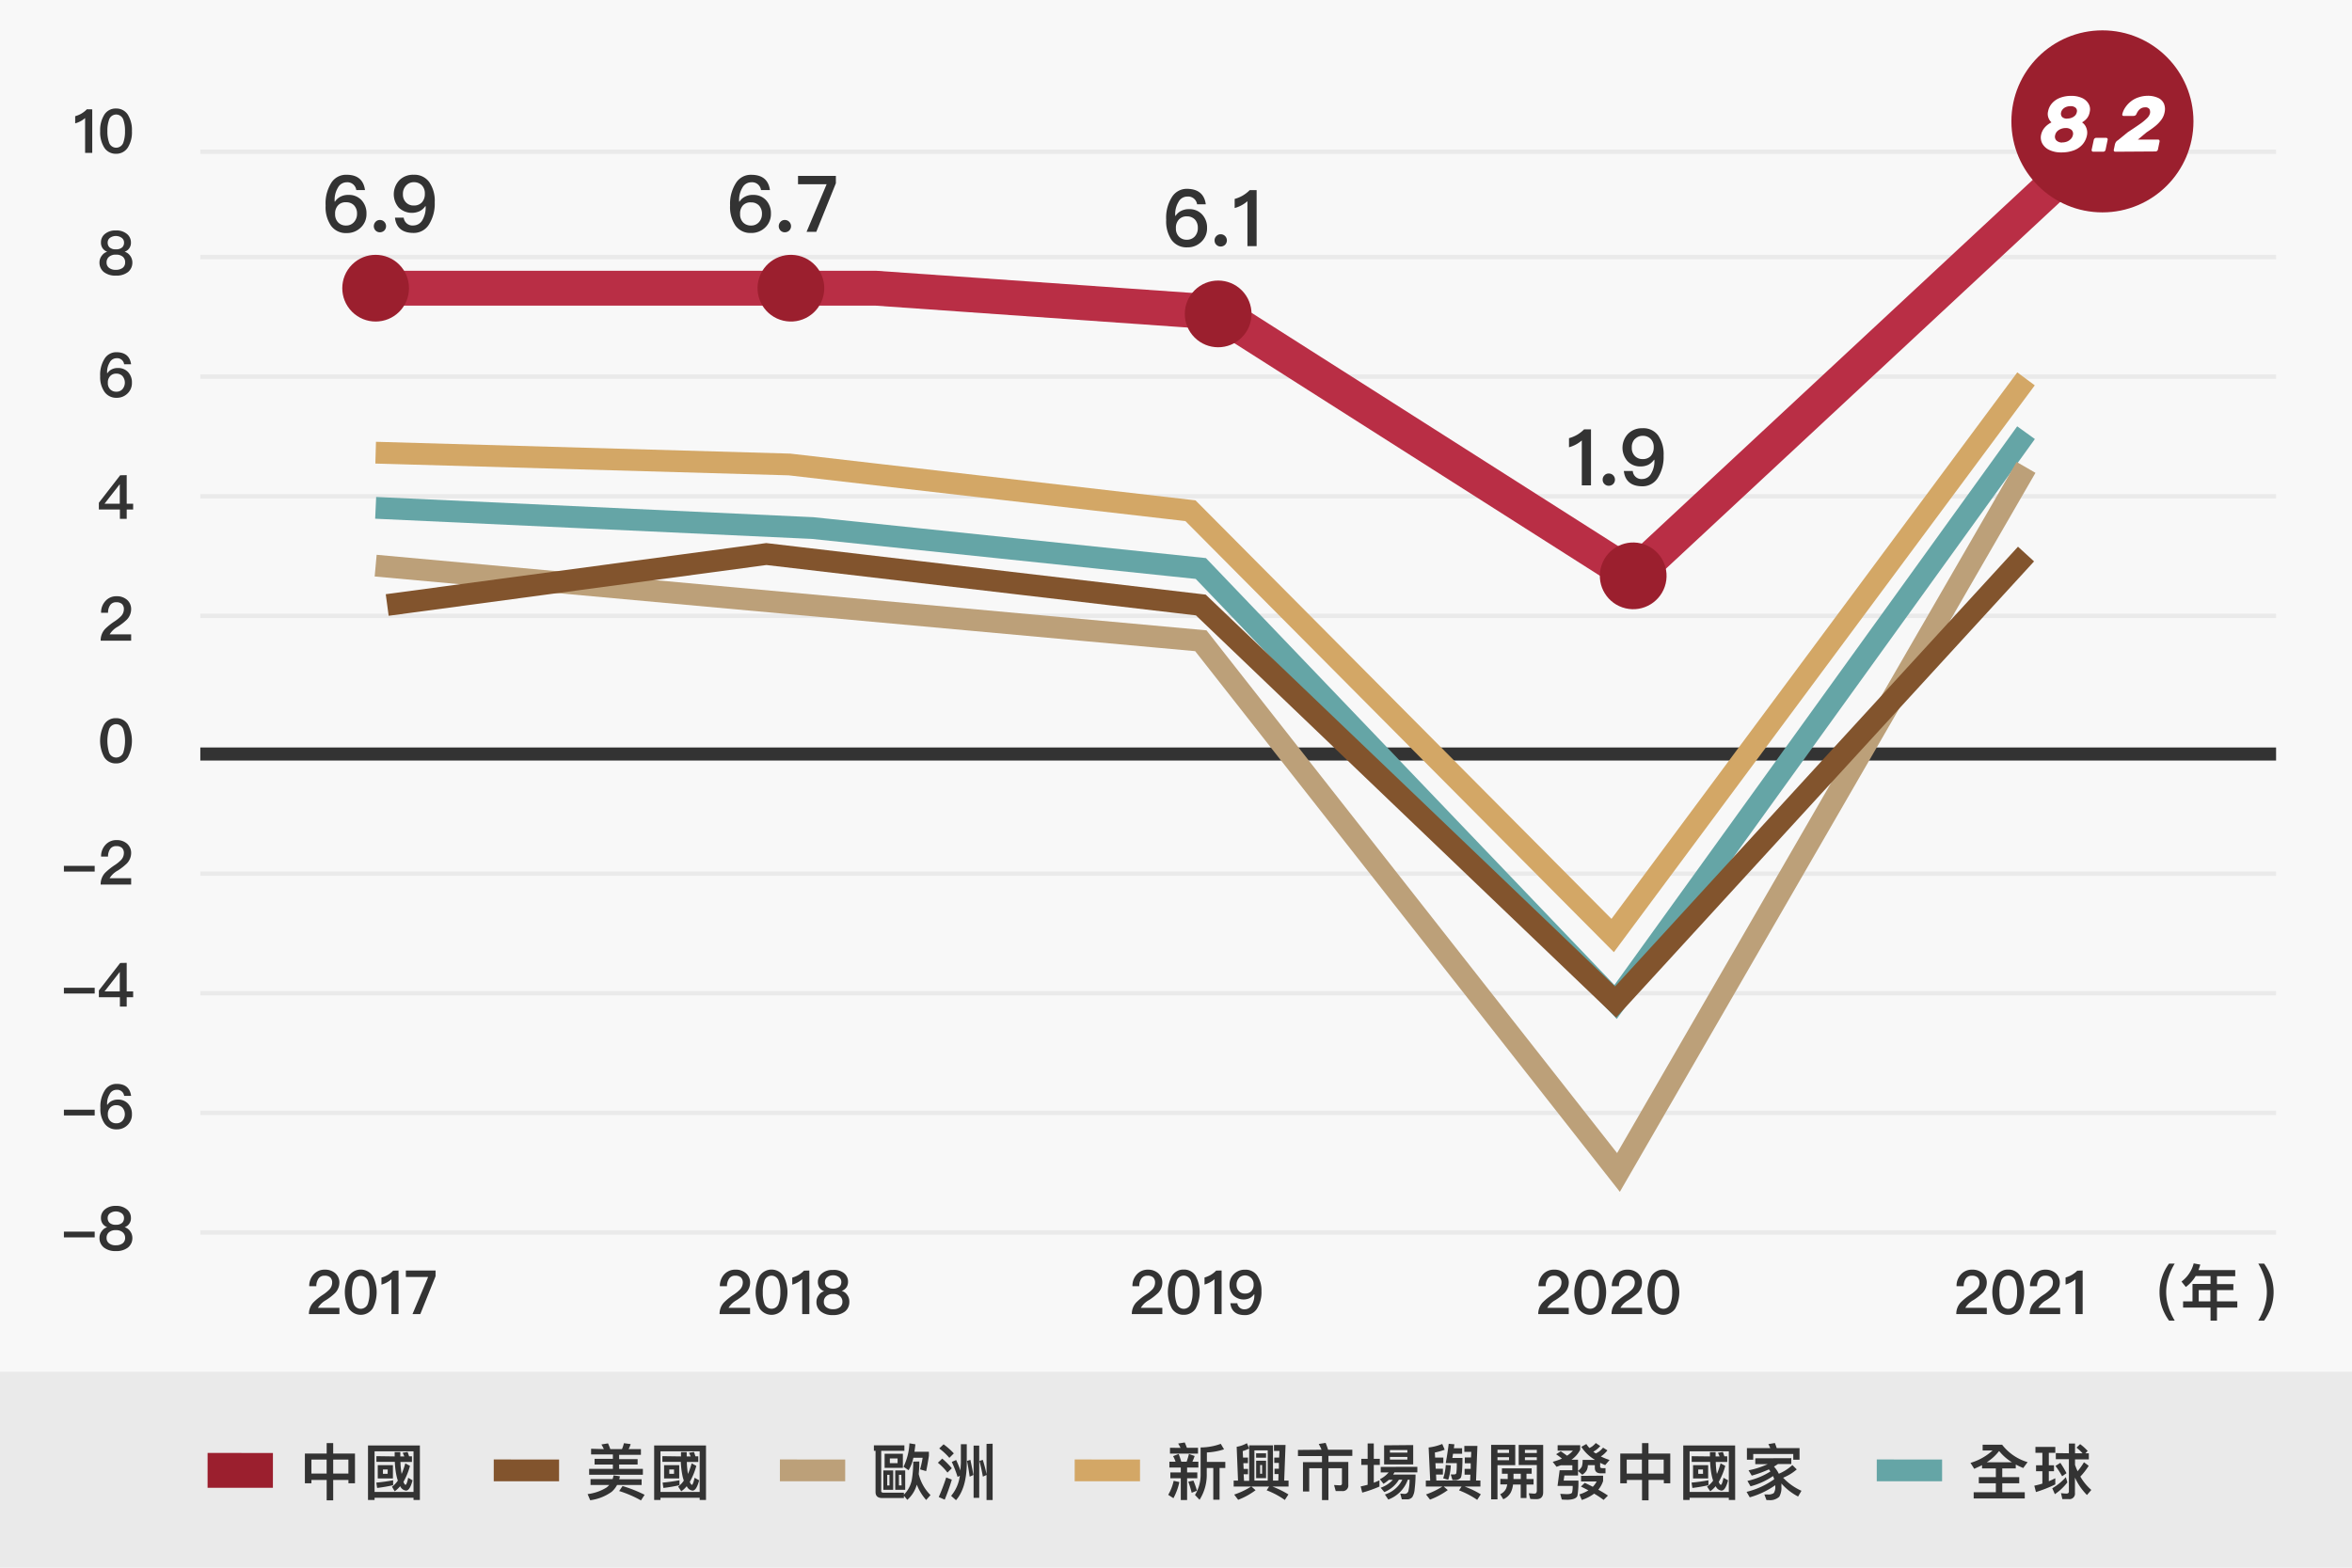 <svg xmlns="http://www.w3.org/2000/svg" viewBox="0 0 540 360"><defs><style>.cls-1{fill:#f8f8f8;}.cls-2{fill:#333;}.cls-10,.cls-11,.cls-3,.cls-4,.cls-6,.cls-7,.cls-8,.cls-9{fill:none;stroke-miterlimit:10;}.cls-3{stroke:#333;stroke-width:3px;}.cls-4{stroke:#eaeaea;}.cls-5{fill:#eaeaea;}.cls-6{stroke:#82542d;}.cls-6,.cls-7,.cls-8,.cls-9{stroke-width:5px;}.cls-7{stroke:#bca079;}.cls-8{stroke:#d3a766;}.cls-9{stroke:#65a5a6;}.cls-10{stroke:#9b1f2e;}.cls-10,.cls-11{stroke-width:8px;}.cls-11{stroke:#b92e45;}.cls-12{fill:#9b1f2e;}.cls-13{fill:#fff;}</style></defs><g id="圖層_1" data-name="圖層 1"><rect id="Rectangle_105" data-name="Rectangle 105" class="cls-1" width="540" height="360"/><rect id="Rectangle_105-2" data-name="Rectangle 105" class="cls-1" width="540" height="360"/><path class="cls-2" d="M21.18,25.11v10H19.54v-8a5.79,5.79,0,0,1-2.28,1.22V26.68a5.89,5.89,0,0,0,1.42-.59,6,6,0,0,0,1.27-1Z"/><path class="cls-2" d="M29.37,26.37a6.66,6.66,0,0,1,.92,3.74,6.62,6.62,0,0,1-.92,3.74,3.13,3.13,0,0,1-2.73,1.46,3.09,3.09,0,0,1-2.73-1.46A6.61,6.61,0,0,1,23,30.11a6.66,6.66,0,0,1,.93-3.74,3.06,3.06,0,0,1,2.73-1.45A3.1,3.1,0,0,1,29.37,26.37ZM25,27.63a7.21,7.21,0,0,0-.34,2.48A7.25,7.25,0,0,0,25,32.59a1.72,1.72,0,0,0,1.68,1.33,1.75,1.75,0,0,0,1.68-1.33,7.5,7.5,0,0,0,.34-2.48,7.46,7.46,0,0,0-.34-2.48,1.75,1.75,0,0,0-1.68-1.33A1.72,1.72,0,0,0,25,27.63Z"/><path class="cls-2" d="M29.2,53.77a2.47,2.47,0,0,1,.86,1.89,2.13,2.13,0,0,1-1.45,2.15v0a2.31,2.31,0,0,1,1.21.84,2.58,2.58,0,0,1,.57,1.64,2.75,2.75,0,0,1-1,2.18,4.25,4.25,0,0,1-2.77.82,4.23,4.23,0,0,1-2.78-.82,2.75,2.75,0,0,1-1-2.18,2.53,2.53,0,0,1,.58-1.64,2.25,2.25,0,0,1,1.2-.84v0a2.21,2.21,0,0,1-1.1-.86,2.3,2.3,0,0,1-.34-1.29,2.43,2.43,0,0,1,.85-1.89,3.71,3.71,0,0,1,2.57-.85A3.72,3.72,0,0,1,29.2,53.77ZM25,59a1.63,1.63,0,0,0-.53,1.28,1.48,1.48,0,0,0,.56,1.22,2.34,2.34,0,0,0,1.57.46,2.49,2.49,0,0,0,1.59-.47,1.5,1.5,0,0,0,.54-1.21A1.65,1.65,0,0,0,28.25,59a2.28,2.28,0,0,0-1.61-.52A2.28,2.28,0,0,0,25,59Zm.18-4.33a1.34,1.34,0,0,0-.46,1,1.52,1.52,0,0,0,.38,1.09,2,2,0,0,0,1.5.49,2,2,0,0,0,1.5-.49,1.52,1.52,0,0,0,.38-1.09,1.31,1.31,0,0,0-.47-1,2.33,2.33,0,0,0-2.83,0Z"/><path class="cls-2" d="M30.1,83.65H28.5a1.6,1.6,0,0,0-1.74-1.39,1.77,1.77,0,0,0-1.59,1,4.17,4.17,0,0,0-.58,2.31v.13h.07a2.54,2.54,0,0,1,1.05-.91,2.94,2.94,0,0,1,1.35-.28,3.06,3.06,0,0,1,2.35.94,3.4,3.4,0,0,1,.88,2.42,3.29,3.29,0,0,1-1,2.48,3.47,3.47,0,0,1-2.51,1A3.27,3.27,0,0,1,24,90,5.87,5.87,0,0,1,23,86.39a6.89,6.89,0,0,1,1-4,3.15,3.15,0,0,1,2.76-1.51Q29.72,80.92,30.1,83.65Zm-4.82,2.73a2.13,2.13,0,0,0-.52,1.53,2,2,0,0,0,.55,1.5,1.88,1.88,0,0,0,1.4.54,1.79,1.79,0,0,0,1.41-.59,2.34,2.34,0,0,0,0-3,1.88,1.88,0,0,0-1.44-.56A1.8,1.8,0,0,0,25.28,86.38Z"/><path class="cls-2" d="M29.09,109.11v6.56h1.48V117H29.09v2.15H27.53V117H22.7v-1.55l4.89-6.31ZM24,115.67h3.5v-4.48h0Z"/><path class="cls-2" d="M29.19,137.76a2.8,2.8,0,0,1,.92,2.17,3.45,3.45,0,0,1-1,2.37,12.89,12.89,0,0,1-2.07,1.61,5,5,0,0,0-1.86,1.76h4.93v1.45h-7a3.88,3.88,0,0,1,1-2.67,14.14,14.14,0,0,1,2.3-1.83,9.23,9.23,0,0,0,1.37-1.12,2.34,2.34,0,0,0,.66-1.59A1.59,1.59,0,0,0,28,138.7a1.87,1.87,0,0,0-1.3-.4,1.61,1.61,0,0,0-1.39.63,3,3,0,0,0-.5,1.78H23.21a3.81,3.81,0,0,1,1-2.7,3.32,3.32,0,0,1,2.6-1.09A3.48,3.48,0,0,1,29.19,137.76Z"/><path class="cls-2" d="M29.37,166.37a8.06,8.06,0,0,1,0,7.48,3.13,3.13,0,0,1-2.73,1.46,3.09,3.09,0,0,1-2.73-1.46,8,8,0,0,1,0-7.48,3.06,3.06,0,0,1,2.73-1.45A3.1,3.1,0,0,1,29.37,166.37ZM25,167.63a9.21,9.21,0,0,0,0,5,1.72,1.72,0,0,0,1.68,1.33,1.75,1.75,0,0,0,1.68-1.33,9.21,9.21,0,0,0,0-5,1.75,1.75,0,0,0-1.68-1.33A1.72,1.72,0,0,0,25,167.63Z"/><path class="cls-2" d="M21.74,198.83v1.32H14.67v-1.32Z"/><path class="cls-2" d="M29.19,193.76a2.8,2.8,0,0,1,.92,2.17,3.5,3.5,0,0,1-1,2.37,12.89,12.89,0,0,1-2.07,1.61,5,5,0,0,0-1.87,1.76h4.94v1.45h-7a3.88,3.88,0,0,1,1-2.67,14.14,14.14,0,0,1,2.3-1.83,9.23,9.23,0,0,0,1.37-1.12,2.34,2.34,0,0,0,.66-1.59A1.59,1.59,0,0,0,28,194.7a1.87,1.87,0,0,0-1.3-.4,1.61,1.61,0,0,0-1.39.63,3.09,3.09,0,0,0-.51,1.78H23.21a3.81,3.81,0,0,1,1-2.7,3.31,3.31,0,0,1,2.6-1.09A3.48,3.48,0,0,1,29.19,193.76Z"/><path class="cls-2" d="M21.74,226.83v1.32H14.67v-1.32Z"/><path class="cls-2" d="M29.09,221.11v6.56h1.48V229H29.09v2.15H27.53V229H22.7v-1.55l4.89-6.31ZM24,227.67h3.5v-4.48h0Z"/><path class="cls-2" d="M21.74,254.83v1.32H14.67v-1.32Z"/><path class="cls-2" d="M30.1,251.65H28.5a1.6,1.6,0,0,0-1.74-1.39,1.77,1.77,0,0,0-1.59,1,4.17,4.17,0,0,0-.58,2.31v.13h.07a2.54,2.54,0,0,1,1.05-.91,2.91,2.91,0,0,1,1.35-.28,3.06,3.06,0,0,1,2.35.94,3.4,3.4,0,0,1,.88,2.42,3.29,3.29,0,0,1-1,2.48,3.47,3.47,0,0,1-2.51,1A3.27,3.27,0,0,1,24,258a5.87,5.87,0,0,1-.95-3.59,6.89,6.89,0,0,1,1-4,3.14,3.14,0,0,1,2.76-1.51Q29.72,248.92,30.1,251.65Zm-4.82,2.73a2.13,2.13,0,0,0-.52,1.53,2,2,0,0,0,.55,1.5,1.88,1.88,0,0,0,1.4.54,1.79,1.79,0,0,0,1.41-.59,2.34,2.34,0,0,0,0-3,1.88,1.88,0,0,0-1.44-.56A1.79,1.79,0,0,0,25.28,254.38Z"/><path class="cls-2" d="M21.74,282.83v1.32H14.67v-1.32Z"/><path class="cls-2" d="M29.2,277.77a2.47,2.47,0,0,1,.86,1.89,2.13,2.13,0,0,1-1.45,2.15v0a2.35,2.35,0,0,1,1.21.84,2.64,2.64,0,0,1,.57,1.64,2.75,2.75,0,0,1-1,2.18,4.25,4.25,0,0,1-2.77.82,4.23,4.23,0,0,1-2.78-.82,2.75,2.75,0,0,1-1-2.18,2.48,2.48,0,0,1,.58-1.64,2.25,2.25,0,0,1,1.2-.84v0a2.21,2.21,0,0,1-1.1-.86,2.3,2.3,0,0,1-.34-1.29,2.43,2.43,0,0,1,.85-1.89,3.69,3.69,0,0,1,2.57-.85A3.72,3.72,0,0,1,29.2,277.77ZM25,283a1.63,1.63,0,0,0-.53,1.28,1.48,1.48,0,0,0,.56,1.22,2.34,2.34,0,0,0,1.57.46,2.49,2.49,0,0,0,1.59-.47,1.53,1.53,0,0,0,.54-1.21,1.68,1.68,0,0,0-.52-1.27,2.28,2.28,0,0,0-1.61-.52A2.26,2.26,0,0,0,25,283Zm.18-4.33a1.3,1.3,0,0,0-.46,1,1.52,1.52,0,0,0,.38,1.09,2,2,0,0,0,1.5.49,2,2,0,0,0,1.5-.49,1.52,1.52,0,0,0,.37-1.09,1.3,1.3,0,0,0-.46-1,2.33,2.33,0,0,0-2.83,0Z"/><path class="cls-2" d="M77,292.4a2.81,2.81,0,0,1,.92,2.17,3.48,3.48,0,0,1-1,2.37,12.89,12.89,0,0,1-2.07,1.61A5,5,0,0,0,73,300.32h4.93v1.44h-7a3.85,3.85,0,0,1,1-2.66,14,14,0,0,1,2.3-1.84,9.13,9.13,0,0,0,1.37-1.12,2.33,2.33,0,0,0,.66-1.58,1.61,1.61,0,0,0-.43-1.22,1.88,1.88,0,0,0-1.31-.39,1.61,1.61,0,0,0-1.38.63,3,3,0,0,0-.51,1.78H71a3.88,3.88,0,0,1,1-2.71,3.34,3.34,0,0,1,2.6-1.09A3.5,3.5,0,0,1,77,292.4Z"/><path class="cls-2" d="M85.56,293a8.06,8.06,0,0,1,0,7.48,3.3,3.3,0,0,1-5.47,0,8.06,8.06,0,0,1,0-7.48,3.29,3.29,0,0,1,5.47,0Zm-4.42,1.26a7.46,7.46,0,0,0-.33,2.48,7.62,7.62,0,0,0,.33,2.48,1.75,1.75,0,0,0,1.68,1.33,1.77,1.77,0,0,0,1.69-1.33,7.62,7.62,0,0,0,.33-2.48,7.46,7.46,0,0,0-.33-2.48A1.74,1.74,0,0,0,82.82,293,1.72,1.72,0,0,0,81.14,294.28Z"/><path class="cls-2" d="M91.5,291.76v10H89.87v-8A5.71,5.71,0,0,1,87.58,295v-1.62a6.2,6.2,0,0,0,1.43-.59,6,6,0,0,0,1.26-1Z"/><path class="cls-2" d="M100,291.76v1.31l-3.5,8.69H94.71l3.59-8.52H93.18v-1.48Z"/><path class="cls-2" d="M171.29,292.4a2.79,2.79,0,0,1,.93,2.17,3.48,3.48,0,0,1-1,2.37,13.57,13.57,0,0,1-2.08,1.61,4.93,4.93,0,0,0-1.86,1.77h4.93v1.44h-7a3.85,3.85,0,0,1,1-2.66,13.6,13.6,0,0,1,2.3-1.84,9.13,9.13,0,0,0,1.37-1.12,2.38,2.38,0,0,0,.66-1.58,1.62,1.62,0,0,0-.44-1.22,1.84,1.84,0,0,0-1.3-.39,1.59,1.59,0,0,0-1.38.63,3,3,0,0,0-.51,1.78h-1.64a3.88,3.88,0,0,1,1-2.71,3.38,3.38,0,0,1,2.61-1.09A3.47,3.47,0,0,1,171.29,292.4Z"/><path class="cls-2" d="M179.87,293a8,8,0,0,1,0,7.48,3.29,3.29,0,0,1-5.46,0,8.06,8.06,0,0,1,0-7.48,3.28,3.28,0,0,1,5.46,0Zm-4.41,1.26a7.46,7.46,0,0,0-.33,2.48,7.62,7.62,0,0,0,.33,2.48,1.73,1.73,0,0,0,3.36,0,7.33,7.33,0,0,0,.34-2.48,7.17,7.17,0,0,0-.34-2.48,1.73,1.73,0,0,0-3.36,0Z"/><path class="cls-2" d="M185.82,291.76v10h-1.64v-8A5.67,5.67,0,0,1,181.9,295v-1.62a6.38,6.38,0,0,0,1.43-.59,6.55,6.55,0,0,0,1.26-1Z"/><path class="cls-2" d="M193.85,292.42a2.43,2.43,0,0,1,.85,1.89,2.32,2.32,0,0,1-.34,1.29,2.4,2.4,0,0,1-1.1.85v0a2.18,2.18,0,0,1,1.2.84A2.55,2.55,0,0,1,195,299a2.76,2.76,0,0,1-1,2.17,4.28,4.28,0,0,1-2.78.82,4.2,4.2,0,0,1-2.77-.82,2.7,2.7,0,0,1-1-2.17,2.48,2.48,0,0,1,.57-1.64,2.17,2.17,0,0,1,1.21-.84v0a2.28,2.28,0,0,1-1.11-.85,2.41,2.41,0,0,1-.34-1.29,2.38,2.38,0,0,1,.86-1.89,3.62,3.62,0,0,1,2.56-.86A3.7,3.7,0,0,1,193.85,292.42Zm-4.16,5.25a1.61,1.61,0,0,0-.54,1.29,1.49,1.49,0,0,0,.56,1.22,2.43,2.43,0,0,0,1.57.46,2.5,2.5,0,0,0,1.6-.48,1.52,1.52,0,0,0,.53-1.2,1.66,1.66,0,0,0-.52-1.28,2.28,2.28,0,0,0-1.61-.52A2.23,2.23,0,0,0,189.69,297.67Zm.18-4.33a1.33,1.33,0,0,0-.47,1,1.5,1.5,0,0,0,.38,1.09,2.5,2.5,0,0,0,3,0,1.5,1.5,0,0,0,.38-1.09,1.35,1.35,0,0,0-.46-1,2.07,2.07,0,0,0-1.42-.48A2,2,0,0,0,189.87,293.34Z"/><path class="cls-2" d="M265.94,292.4a2.81,2.81,0,0,1,.92,2.17,3.43,3.43,0,0,1-1,2.37,12.89,12.89,0,0,1-2.07,1.61,4.93,4.93,0,0,0-1.86,1.77h4.93v1.44h-7a3.85,3.85,0,0,1,1-2.66,14,14,0,0,1,2.3-1.84,8.63,8.63,0,0,0,1.37-1.12,2.33,2.33,0,0,0,.66-1.58,1.61,1.61,0,0,0-.43-1.22,1.87,1.87,0,0,0-1.3-.39,1.61,1.61,0,0,0-1.39.63,3,3,0,0,0-.5,1.78H260a3.83,3.83,0,0,1,1-2.71,3.36,3.36,0,0,1,2.6-1.09A3.48,3.48,0,0,1,265.94,292.4Z"/><path class="cls-2" d="M274.52,293a8.06,8.06,0,0,1,0,7.48,3.15,3.15,0,0,1-2.73,1.45,3.1,3.1,0,0,1-2.73-1.45,8,8,0,0,1,0-7.48,3.07,3.07,0,0,1,2.73-1.46A3.11,3.11,0,0,1,274.52,293Zm-4.41,1.26a7.17,7.17,0,0,0-.34,2.48,7.33,7.33,0,0,0,.34,2.48,1.73,1.73,0,0,0,1.68,1.33,1.76,1.76,0,0,0,1.68-1.33,7.59,7.59,0,0,0,.34-2.48,7.42,7.42,0,0,0-.34-2.48,1.74,1.74,0,0,0-1.68-1.33A1.71,1.71,0,0,0,270.11,294.28Z"/><path class="cls-2" d="M280.47,291.76v10h-1.64v-8a5.67,5.67,0,0,1-2.28,1.22v-1.62a6.32,6.32,0,0,0,1.42-.59,6,6,0,0,0,1.26-1Z"/><path class="cls-2" d="M288.62,292.88a6,6,0,0,1,1,3.6,7.07,7.07,0,0,1-1,4A3.19,3.19,0,0,1,285.8,302q-3,0-3.32-2.73h1.6a1.59,1.59,0,0,0,1.73,1.39,1.85,1.85,0,0,0,1.6-1,4.35,4.35,0,0,0,.58-2.31v-.13h-.07a2.82,2.82,0,0,1-1.05.91,3.4,3.4,0,0,1-3.72-.68,3.37,3.37,0,0,1-.86-2.4,3.29,3.29,0,0,1,1-2.48,3.47,3.47,0,0,1,2.52-1A3.28,3.28,0,0,1,288.62,292.88Zm-4.18.63a2.14,2.14,0,0,0-.53,1.51,2,2,0,0,0,.53,1.47,1.85,1.85,0,0,0,1.43.56,1.88,1.88,0,0,0,1.43-.56,2.2,2.2,0,0,0,.52-1.53,2,2,0,0,0-.55-1.49,2,2,0,0,0-2.83,0Z"/><path class="cls-2" d="M83.8,43.65h-2a2.06,2.06,0,0,0-2.23-1.79,2.29,2.29,0,0,0-2,1.26,5.39,5.39,0,0,0-.74,3v.17h.09a3.22,3.22,0,0,1,1.35-1.17,3.7,3.7,0,0,1,1.73-.36,3.91,3.91,0,0,1,3,1.2,4.39,4.39,0,0,1,1.14,3.12,4.2,4.2,0,0,1-1.32,3.18,4.48,4.48,0,0,1-3.22,1.26,4.19,4.19,0,0,1-3.62-1.71,7.54,7.54,0,0,1-1.22-4.61A8.88,8.88,0,0,1,76,42.08a4,4,0,0,1,3.55-1.95Q83.32,40.13,83.8,43.65Zm-6.19,3.51a2.71,2.71,0,0,0-.67,2,2.62,2.62,0,0,0,.71,1.93,2.44,2.44,0,0,0,1.8.7A2.35,2.35,0,0,0,81.27,51a2.76,2.76,0,0,0,.7-1.94,2.67,2.67,0,0,0-.67-1.89,2.43,2.43,0,0,0-1.85-.72A2.3,2.3,0,0,0,77.61,47.16Z"/><path class="cls-2" d="M88.23,50.94a1.44,1.44,0,0,1,0,2,1.45,1.45,0,0,1-1,.4,1.35,1.35,0,0,1-1-.4,1.44,1.44,0,0,1,0-2,1.26,1.26,0,0,1,1-.42A1.34,1.34,0,0,1,88.23,50.94Z"/><path class="cls-2" d="M98.56,41.83a7.55,7.55,0,0,1,1.25,4.62,9,9,0,0,1-1.32,5.1,4.09,4.09,0,0,1-3.55,1.94c-2.53,0-4-1.17-4.26-3.51h2A2.05,2.05,0,0,0,95,51.77,2.4,2.4,0,0,0,97,50.51a5.7,5.7,0,0,0,.73-3v-.16h-.09a3.5,3.5,0,0,1-1.35,1.17,4.34,4.34,0,0,1-4.77-.88,4.7,4.7,0,0,1,.18-6.27A4.48,4.48,0,0,1,95,40.13,4.16,4.16,0,0,1,98.56,41.83Zm-5.36.81a2.71,2.71,0,0,0-.69,1.94,2.55,2.55,0,0,0,.69,1.89,2.36,2.36,0,0,0,1.83.72,2.43,2.43,0,0,0,1.84-.72,2.83,2.83,0,0,0,.67-2,2.62,2.62,0,0,0-.7-1.93,2.5,2.5,0,0,0-1.81-.7A2.37,2.37,0,0,0,93.2,42.64Z"/><path class="cls-2" d="M176.77,43.65h-2.05a2.06,2.06,0,0,0-2.23-1.79,2.3,2.3,0,0,0-2.05,1.26,5.41,5.41,0,0,0-.74,3v.17h.09a3.22,3.22,0,0,1,1.35-1.17,3.7,3.7,0,0,1,1.73-.36,3.91,3.91,0,0,1,3,1.2A4.39,4.39,0,0,1,177,49.05a4.24,4.24,0,0,1-1.32,3.19,4.52,4.52,0,0,1-3.22,1.26,4.23,4.23,0,0,1-3.62-1.71,7.58,7.58,0,0,1-1.22-4.61,8.91,8.91,0,0,1,1.31-5.1,4,4,0,0,1,3.55-1.94Q176.29,40.14,176.77,43.65Zm-6.19,3.51a2.72,2.72,0,0,0-.66,2,2.62,2.62,0,0,0,.7,1.93,2.46,2.46,0,0,0,1.8.7,2.35,2.35,0,0,0,1.82-.76,2.76,2.76,0,0,0,.7-1.94,2.7,2.7,0,0,0-.67-1.89,2.43,2.43,0,0,0-1.85-.72A2.32,2.32,0,0,0,170.58,47.16Z"/><path class="cls-2" d="M181.2,50.94a1.41,1.41,0,0,1,0,2,1.45,1.45,0,0,1-1,.4,1.35,1.35,0,0,1-1-.4,1.44,1.44,0,0,1,0-2,1.26,1.26,0,0,1,1-.42A1.34,1.34,0,0,1,181.2,50.94Z"/><path class="cls-2" d="M191.91,40.39v1.69l-4.5,11.16h-2.23l4.61-10.94h-6.57V40.39Z"/><path class="cls-2" d="M359.25,292.4a2.79,2.79,0,0,1,.93,2.17,3.48,3.48,0,0,1-1,2.37,12.62,12.62,0,0,1-2.08,1.61,4.93,4.93,0,0,0-1.86,1.77h4.93v1.44h-7a3.85,3.85,0,0,1,1-2.66,13.6,13.6,0,0,1,2.3-1.84,9.13,9.13,0,0,0,1.37-1.12,2.38,2.38,0,0,0,.66-1.58,1.61,1.61,0,0,0-.43-1.22,1.88,1.88,0,0,0-1.31-.39,1.59,1.59,0,0,0-1.38.63,3,3,0,0,0-.51,1.78h-1.64a3.92,3.92,0,0,1,1-2.71,3.38,3.38,0,0,1,2.61-1.09A3.47,3.47,0,0,1,359.25,292.4Z"/><path class="cls-2" d="M367.83,293a8,8,0,0,1,0,7.48,3.29,3.29,0,0,1-5.46,0,8.06,8.06,0,0,1,0-7.48,3.28,3.28,0,0,1,5.46,0Zm-4.41,1.26a7.46,7.46,0,0,0-.33,2.48,7.62,7.62,0,0,0,.33,2.48,1.73,1.73,0,0,0,3.36,0,7.33,7.33,0,0,0,.34-2.48,7.17,7.17,0,0,0-.34-2.48,1.73,1.73,0,0,0-3.36,0Z"/><path class="cls-2" d="M376.05,292.4a2.79,2.79,0,0,1,.93,2.17,3.48,3.48,0,0,1-1,2.37,13.57,13.57,0,0,1-2.08,1.61,4.93,4.93,0,0,0-1.86,1.77H377v1.44h-7a3.85,3.85,0,0,1,1-2.66,13.18,13.18,0,0,1,2.3-1.84,9.13,9.13,0,0,0,1.37-1.12,2.38,2.38,0,0,0,.66-1.58,1.62,1.62,0,0,0-.44-1.22,1.84,1.84,0,0,0-1.3-.39,1.58,1.58,0,0,0-1.38.63,3,3,0,0,0-.51,1.78h-1.64a3.88,3.88,0,0,1,1-2.71,3.38,3.38,0,0,1,2.61-1.09A3.47,3.47,0,0,1,376.05,292.4Z"/><path class="cls-2" d="M384.63,293a8,8,0,0,1,0,7.48,3.29,3.29,0,0,1-5.46,0,8.06,8.06,0,0,1,0-7.48,3.28,3.28,0,0,1,5.46,0Zm-4.41,1.26a7.46,7.46,0,0,0-.33,2.48,7.62,7.62,0,0,0,.33,2.48,1.73,1.73,0,0,0,3.36,0,7.33,7.33,0,0,0,.34-2.48,7.17,7.17,0,0,0-.34-2.48,1.73,1.73,0,0,0-3.36,0Z"/><path class="cls-2" d="M455.23,292.4a2.78,2.78,0,0,1,.92,2.17,3.43,3.43,0,0,1-1,2.37,12.89,12.89,0,0,1-2.07,1.61,4.93,4.93,0,0,0-1.86,1.77h4.93v1.44h-7a3.82,3.82,0,0,1,1-2.66,13.4,13.4,0,0,1,2.29-1.84,8.81,8.81,0,0,0,1.38-1.12,2.37,2.37,0,0,0,.65-1.58,1.61,1.61,0,0,0-.43-1.22,1.86,1.86,0,0,0-1.3-.39,1.61,1.61,0,0,0-1.39.63,3,3,0,0,0-.5,1.78h-1.64a3.83,3.83,0,0,1,1-2.71,3.36,3.36,0,0,1,2.6-1.09A3.48,3.48,0,0,1,455.23,292.4Z"/><path class="cls-2" d="M463.81,293a8.06,8.06,0,0,1,0,7.48,3.15,3.15,0,0,1-2.73,1.45,3.1,3.1,0,0,1-2.73-1.45,8,8,0,0,1,0-7.48,3.07,3.07,0,0,1,2.73-1.46A3.11,3.11,0,0,1,463.81,293Zm-4.41,1.26a7.17,7.17,0,0,0-.34,2.48,7.33,7.33,0,0,0,.34,2.48,1.73,1.73,0,0,0,1.68,1.33,1.76,1.76,0,0,0,1.68-1.33,7.59,7.59,0,0,0,.34-2.48,7.42,7.42,0,0,0-.34-2.48,1.74,1.74,0,0,0-1.68-1.33A1.71,1.71,0,0,0,459.4,294.28Z"/><path class="cls-2" d="M472,292.4a2.81,2.81,0,0,1,.92,2.17,3.43,3.43,0,0,1-1,2.37,12.89,12.89,0,0,1-2.07,1.61,4.93,4.93,0,0,0-1.86,1.77H473v1.44h-7a3.85,3.85,0,0,1,1-2.66,14,14,0,0,1,2.3-1.84,8.63,8.63,0,0,0,1.37-1.12,2.33,2.33,0,0,0,.66-1.58,1.61,1.61,0,0,0-.43-1.22,1.87,1.87,0,0,0-1.3-.39,1.61,1.61,0,0,0-1.39.63,3,3,0,0,0-.51,1.78h-1.63a3.83,3.83,0,0,1,1-2.71,3.34,3.34,0,0,1,2.6-1.09A3.48,3.48,0,0,1,472,292.4Z"/><path class="cls-2" d="M478.16,291.76v10h-1.64v-8a5.67,5.67,0,0,1-2.28,1.22v-1.62a6,6,0,0,0,2.69-1.57Z"/><path class="cls-2" d="M499.3,290.17a13.7,13.7,0,0,0-1.35,2.9,11.2,11.2,0,0,0,0,7.29,14.17,14.17,0,0,0,1.35,2.9H498a11.56,11.56,0,0,1-1.54-2.86,10.44,10.44,0,0,1-.65-3.67,10.33,10.33,0,0,1,.65-3.68,10.85,10.85,0,0,1,1.54-2.88Z"/><path class="cls-2" d="M501.85,295.54l-1-1.25a7.43,7.43,0,0,0,2.8-4.17l1.52.28q-.19.68-.42,1.26h8.44v1.41H509v1.81h3.76v1.37H509v2.59h4.67v1.43H509v3h-1.48v-3h-6.3v-1.43h2.16v-4h4.14v-1.81h-3.41A8.62,8.62,0,0,1,501.85,295.54Zm5.63,3.3v-2.59h-2.67v2.59Z"/><path class="cls-2" d="M519.82,290.17a12.14,12.14,0,0,1,1.54,2.88,10.79,10.79,0,0,1,.64,3.68,10.9,10.9,0,0,1-.64,3.67,13.06,13.06,0,0,1-1.54,2.86h-1.34a15.32,15.32,0,0,0,1.35-2.9,11,11,0,0,0,0-7.29,14.77,14.77,0,0,0-1.35-2.9Z"/><line class="cls-3" x1="522.57" y1="173.15" x2="45.99" y2="173.15"/><line class="cls-4" x1="522.57" y1="200.62" x2="45.99" y2="200.61"/><line class="cls-4" x1="522.57" y1="228.08" x2="45.99" y2="228.08"/><line class="cls-4" x1="522.57" y1="255.55" x2="45.99" y2="255.55"/><line class="cls-4" x1="522.57" y1="283.02" x2="45.99" y2="283.02"/><line class="cls-4" x1="522.57" y1="59.02" x2="45.99" y2="59.02"/><line class="cls-4" x1="522.57" y1="34.84" x2="45.99" y2="34.84"/><line class="cls-4" x1="522.57" y1="86.49" x2="45.99" y2="86.49"/><line class="cls-4" x1="522.57" y1="113.96" x2="45.99" y2="113.96"/><line class="cls-4" x1="522.57" y1="141.43" x2="45.99" y2="141.43"/><rect id="Rectangle_105-3" data-name="Rectangle 105" class="cls-5" y="315" width="540" height="45"/><path class="cls-2" d="M76.5,331.39v2.4h5v6.83H80v-.77H76.5v4.68H75v-4.68H71.5v.77H70v-6.83h5v-2.4Zm-1.51,7v-3.21H71.5v3.21Zm5,0v-3.21H76.5v3.21Z"/><path class="cls-2" d="M96.4,344.45H94.94v-.51H86v.51H84.49V331.93H96.4Zm-1.46-1.85v-9.33H86v9.33Zm-4.68-1.54a36.28,36.28,0,0,1-3.68.63l-.18-1.23a35.93,35.93,0,0,0,3.86-.54Zm.35-6.61c0-.33,0-.65,0-1h1.3c0,.33,0,.67,0,1h.92c-.13-.31-.26-.59-.38-.84l1.13-.19c.11.31.23.65.34,1h.66v1.3H91.94a19,19,0,0,0,.19,2.25l.08.51a18.7,18.7,0,0,0,.84-2.44l1.08.58a15.62,15.62,0,0,1-1.5,3.67c.17.44.34.68.49.68s.38-.54.6-1.62l1,.59c-.4,1.57-.91,2.36-1.51,2.36a1.63,1.63,0,0,1-1.26-.88.41.41,0,0,0-.09-.12,6.41,6.41,0,0,1-1.24,1.16L90,341.41A5.64,5.64,0,0,0,91.34,340a10.33,10.33,0,0,1-.35-1.31,19,19,0,0,1-.34-3H86.42v-1.3Zm-.4,2v3.06H86.73v-3.06Zm-1.19,1h-1.1v1H89Z"/><path class="cls-2" d="M142.31,339c0,.25-.09.48-.14.7h5.14V341h-5.63a5.63,5.63,0,0,1-1.25,1.58,10.89,10.89,0,0,1-4.92,1.93l-.6-1.41a10.72,10.72,0,0,0,4.33-1.5,5.43,5.43,0,0,0,.65-.6h-4.31v-1.35h5.07a8.15,8.15,0,0,0,.22-.85Zm-3.67-6.23a10.68,10.68,0,0,0-.56-1.07l1.52-.25c.17.39.36.83.52,1.32h2.68a7.74,7.74,0,0,0,.45-1.36l1.54.21a5.24,5.24,0,0,1-.47,1.15h2.83v1.31h-5v1h4.24v1.23h-4.24v1h5.45v1.35H135.26v-1.35h5.45v-1h-4.2V335h4.2v-1h-5v-1.31ZM148,343.26l-.84,1.29a25.9,25.9,0,0,0-5-2.15l.77-1.15A31.14,31.14,0,0,1,148,343.26Z"/><path class="cls-2" d="M162.09,344.45h-1.45v-.51h-9v.51h-1.45V331.93h11.9Zm-1.45-1.85v-9.33h-9v9.33ZM156,341.06a36,36,0,0,1-3.69.63l-.18-1.23a36.51,36.51,0,0,0,3.87-.54Zm.35-6.61c0-.33,0-.65,0-1h1.31c0,.33,0,.67,0,1h.91c-.13-.31-.25-.59-.38-.84l1.14-.19c.11.31.22.65.33,1h.66v1.3h-2.63a21.81,21.81,0,0,0,.18,2.25l.08.51a20.26,20.26,0,0,0,.85-2.44l1.07.58a15.62,15.62,0,0,1-1.5,3.67c.17.44.34.68.49.68s.38-.54.61-1.62l1.05.59c-.41,1.57-.91,2.36-1.51,2.36a1.65,1.65,0,0,1-1.27-.88.28.28,0,0,0-.08-.12,6.45,6.45,0,0,1-1.25,1.16l-.71-1.08A5.64,5.64,0,0,0,157,340a8.89,8.89,0,0,1-.35-1.31,19,19,0,0,1-.34-3h-4.23v-1.3Zm-.41,2v3.06h-3.47v-3.06Zm-1.19,1h-1.09v1h1.09Z"/><line class="cls-6" x1="128.36" y1="337.66" x2="113.36" y2="337.65"/><path class="cls-2" d="M211.07,335.61a28.26,28.26,0,0,1-.14,2.89,10.13,10.13,0,0,0,2.71,4.83l-1,1.12a11.67,11.67,0,0,1-2.15-3.52,7.24,7.24,0,0,1-2.18,3.49l-.78-.94V344h-5c-1,0-1.51-.46-1.51-1.37v-9.47h-.38v-1.26h7v1.26h-5.32v9.27c0,.23.2.35.6.35h4.61v.45a6.59,6.59,0,0,0,1.78-3.23,24,24,0,0,0,.36-4.36Zm-6,2.06v4.44h-2.26v-4.44Zm2.22-3.83v3.23h-4.19v-3.23Zm-3.07,4.84h-.52v2.44h.52Zm1.86-3.77h-1.78V336h1.78Zm1.75,2.76v4.44h-2.29v-4.44Zm-.89,1h-.55v2.44H207Zm3.23-7c-.07.61-.14,1.17-.22,1.7h3.32v.93c-.17,1.18-.38,2.35-.63,3.53l-1.4-.41a23.46,23.46,0,0,0,.59-2.66H209.7a9.14,9.14,0,0,1-1.09,2.86l-1.17-.8a13.79,13.79,0,0,0,1.36-5.38Z"/><path class="cls-2" d="M218.53,337.16l-1,1a13.44,13.44,0,0,0-2.2-2.26l1-.95A19.33,19.33,0,0,1,218.53,337.16Zm0,2.62a48.29,48.29,0,0,1-1.63,4.6l-1.37-.6a45.84,45.84,0,0,0,1.71-4.5Zm.43-6-1,1a13.86,13.86,0,0,0-2.32-2.16l1-.95A16.44,16.44,0,0,1,219,333.76Zm3-2.14v4.27c0,3.91-.87,6.77-2.47,8.59l-1.12-1a8.84,8.84,0,0,0,2-4.61l-.51.28a27,27,0,0,0-1.34-3.46l1-.44a25.06,25.06,0,0,1,1,2.43c0-.59.07-1.17.09-1.79v-4.27Zm1.53,7.07-.86.39c-.2-1.36-.39-2.56-.62-3.61l.79-.25C223,336.3,223.28,337.46,223.48,338.69Zm1.33-6.75v12h-1.29v-12Zm3.08-.43v12.94h-1.4v-5.76l-.84.38c-.24-1.35-.51-2.55-.8-3.6l.78-.25a29.36,29.36,0,0,1,.86,3.33v-7Z"/><line class="cls-7" x1="194.05" y1="337.66" x2="179.06" y2="337.65"/><path class="cls-2" d="M270.77,340.33a13.58,13.58,0,0,1-1.36,3.71l-1.2-.77a10.83,10.83,0,0,0,1.25-3.22ZM268.48,337v-1.33h1.42a7.2,7.2,0,0,0-.57-1.29l1.28-.49a16.69,16.69,0,0,1,.6,1.78h1.23c.2-.58.38-1.17.53-1.78l1.31.46a12.52,12.52,0,0,1-.52,1.32h1.37V337h-2.58v1.13h2.34v1.33h-2.34v5H271.1v-5h-2.4v-1.33h2.4V337Zm2.56-4.51a8.17,8.17,0,0,0-.55-1l1.52-.25c.16.36.32.77.49,1.22h2.55v1.34h-6.43v-1.34Zm3.78,9.83-1.22.48a22.1,22.1,0,0,0-.78-2.55L274,340A20.93,20.93,0,0,1,274.82,342.36Zm6.21-9.5a15,15,0,0,1-3.94.72v2.17h4.23v1.39H280v7.29h-1.44v-7.29h-1.5v1.31a10.73,10.73,0,0,1-1.65,6l-1.05-1.11a8.91,8.91,0,0,0,1.29-4.85v-6.06a13.64,13.64,0,0,0,4.63-.83Z"/><path class="cls-2" d="M292.27,340h1.22l.05-1.5h-.92v-1.23h1l0-1.33h-1.06v-1.22h1.12l.07-1.53h-1.25v-1.37h2.65l-.31,8.18h1v1.37h-3.69a21.5,21.5,0,0,1,3.66,1.81l-.83,1.27a18.5,18.5,0,0,0-4.17-2.22l.57-.86h-4.06l.95.84a16.3,16.3,0,0,1-4,2.2l-.91-1.2a17.56,17.56,0,0,0,3.88-1.84h-4V340h1l-.31-7.76a7.08,7.08,0,0,0,2.35-.83l.52,1.22a8.13,8.13,0,0,1-1.48.59l.07,1.5h1.13V336h-1.06l.07,1.32h1v1.23h-1l.09,1.5h1.18V331.9h5.46Zm-1.21,0v-6.94H288V340Zm-.38-6.26v1h-2.29v-1Zm0,1.69v4H288.4v-4Zm-.91,1h-.45v2h.45Z"/><path class="cls-2" d="M303.41,332.91a12.47,12.47,0,0,0-.64-1.32l1.58-.25c.19.46.39,1,.57,1.57h5.56v1.41H305v1.4h4.56V341a1.27,1.27,0,0,1-1.46,1.4h-1.43l-.38-1.38,1.33.07c.31,0,.48-.14.48-.42v-3.51H305v7.31h-1.48v-7.31h-2.93v5.34h-1.44v-6.73h4.37v-1.4H298v-1.41Z"/><path class="cls-2" d="M314,335v-3.52h1.41V335h1.38v1.4h-1.38v4.09c.44-.17.87-.35,1.3-.55v1.43a28.22,28.22,0,0,1-3.95,1.39l-.36-1.42c.53-.11,1.07-.24,1.6-.38v-4.56h-1.46V335Zm11.41,1.84v1.27h-5.25c-.1.18-.2.35-.31.51H325a28.56,28.56,0,0,1-.21,3.37,4.08,4.08,0,0,1-.53,1.79,1.51,1.51,0,0,1-1.17.53h-1.24l-.36-1.32c.33,0,.64.06.94.06a.88.88,0,0,0,.91-.6,11.73,11.73,0,0,0,.29-2.65h-.41a7.53,7.53,0,0,1-4.48,4.55l-.78-1.16a6.66,6.66,0,0,0,4-3.39h-.78a7,7,0,0,1-3.35,2.84l-.84-1a6.88,6.88,0,0,0,2.8-1.82h-.91a9,9,0,0,1-1.25.92l-.81-1.06a6.49,6.49,0,0,0,2-1.55H317v-1.27Zm-.95-5v4.45h-6.68V331.9Zm-1.34,1.73v-.58h-4v.58Zm0,1h-4v.6h4Z"/><path class="cls-2" d="M331.69,332.91a14.44,14.44,0,0,1-2.26.64l.06,1.16h1.89V336h-1.82l.07,1.28h1.65v1.34H329.7l.07,1.36h7.76l.06-1.33h-1.33v-1.34h1.4l0-1.29h-1.36v-1.33h1.43l.06-1.29H336.2v-1.37h3l-.31,7.95h1v1.38h-3.64a20.78,20.78,0,0,1,3.73,1.79l-.83,1.27a19.83,19.83,0,0,0-4.17-2.18l.59-.88h-4.11l.94.82a17.34,17.34,0,0,1-4.08,2.19l-.92-1.19a18.15,18.15,0,0,0,3.77-1.82h-3.81V340h1L328,332.4a12.27,12.27,0,0,0,3.13-.81Zm1.4,3.58a11.87,11.87,0,0,1-.59,3.32l-1.16-.33a11.45,11.45,0,0,0,.59-3.07Zm.36-1.69h2.32c0,2.69-.17,4.21-.4,4.56a1.7,1.7,0,0,1-1.47.52h-.42l-.4-1.3.85,0a.49.49,0,0,0,.42-.25,14.11,14.11,0,0,0,.11-2.33h-2.53c.3-1.68.53-3.17.68-4.45l1.29.11c0,.32-.08.63-.11.91h1.9v1.26h-2.08C333.55,334.18,333.51,334.49,333.45,334.8Z"/><path class="cls-2" d="M347.89,336.45h-4.08v7.86h-1.46V331.79h5.54Zm-1.43-3.54h-2.65v.74h2.65Zm-2.65,2.41h2.65v-.69h-2.65Zm2.35,4.32v-1.21h-1.33v-1.24h6.83v1.24h-1.19v1.21h1.62v1.26h-1.62V344h-1.33V340.9h-1.76a5.46,5.46,0,0,1-.51,1.81,3.51,3.51,0,0,1-1.73,1.57l-.71-1.15a2.76,2.76,0,0,0,1.34-1.26,4.65,4.65,0,0,0,.28-1h-1.58v-1.26Zm3-1.21h-1.67v1.21h1.67Zm-.48-2v-4.63h5.62v10.89c0,1-.51,1.57-1.49,1.57-.49,0-1,0-1.47-.05l-.35-1.29c.48,0,.91.07,1.3.07s.55-.25.55-.73v-5.83Zm4.16-3.49h-2.73v.72h2.73Zm-2.73,2.37h2.73v-.67h-2.73Z"/><path class="cls-2" d="M359.79,334.28a6.76,6.76,0,0,0,1.34-1.15h-3.51v-1.26h5.18v1.05a6.16,6.16,0,0,1-2,2.28h1.5v3.63h-3.13L359,340h3.39a17.83,17.83,0,0,1-.22,3.45c-.17.57-.87.89-2.12.95-.49,0-1,0-1.48-.06l-.35-1.29c.5,0,1,.06,1.52.06.69,0,1.08-.13,1.19-.35a5.45,5.45,0,0,0,.14-1.54h-3.47l.48-3.6H361v-1.14h-2.63l-1,.35-.88-1.14c.5-.14,1-.3,1.39-.45v0h0c.26-.09.51-.19.73-.29a16.2,16.2,0,0,0-1.34-1l1.06-.68C358.92,333.65,359.39,334,359.79,334.28Zm7.62-2.21a6.44,6.44,0,0,1-1,.92l-.6.38c.18.14.38.26.57.4a8.31,8.31,0,0,0,.76-.44,5.94,5.94,0,0,0,.91-.9l1,.63a6.41,6.41,0,0,1-1.06,1.08l-.45.31a14.71,14.71,0,0,0,2,.82l-1,1.17c-.42-.17-.8-.35-1.16-.52v.85c0,.25.16.38.53.38h.7v1.18h-1.08c-.92,0-1.37-.42-1.37-1.26v-.62h-1.6a2.69,2.69,0,0,1-.28,1.21,3.09,3.09,0,0,1-1,1l-1-.88a3.18,3.18,0,0,0,.9-1,5.06,5.06,0,0,0,.18-1.53h2.86a9.26,9.26,0,0,1-3.16-3l1.15-.65a5.6,5.6,0,0,0,.72.92c.21-.11.42-.24.61-.36a5.19,5.19,0,0,0,.84-.79Zm.65,6.8v1.22a5.91,5.91,0,0,1-1.1,2c.81.45,1.55.9,2.21,1.35l-1,1A20.41,20.41,0,0,0,366,343a10,10,0,0,1-2.83,1.45l-.55-1.28a9.55,9.55,0,0,0,2.06-.92c-.53-.3-1.11-.59-1.71-.88l.88-.85c.65.3,1.25.59,1.84.9a4.84,4.84,0,0,0,.89-1.22H363v-1.29Z"/><path class="cls-2" d="M378.48,331.39v2.4h5v6.83H382v-.77h-3.5v4.68H377v-4.68h-3.49v.77H372v-6.83h5v-2.4Zm-1.51,7v-3.21h-3.49v3.21Zm5,0v-3.21h-3.5v3.21Z"/><path class="cls-2" d="M398.38,344.45h-1.46v-.51h-9v.51h-1.46V331.93h11.91Zm-1.46-1.85v-9.33h-9v9.33Zm-4.68-1.54a36.28,36.28,0,0,1-3.68.63l-.19-1.23a36.51,36.51,0,0,0,3.87-.54Zm.35-6.61c0-.33,0-.65,0-1h1.3c0,.33,0,.67,0,1h.91c-.12-.31-.25-.59-.37-.84l1.13-.19c.11.31.22.65.34,1h.66v1.3h-2.64a21.81,21.81,0,0,0,.18,2.25l.09.51a18.7,18.7,0,0,0,.84-2.44l1.08.58a15.62,15.62,0,0,1-1.5,3.67c.17.44.33.68.49.68s.38-.54.6-1.62l1.05.59c-.41,1.57-.91,2.36-1.51,2.36a1.62,1.62,0,0,1-1.26-.88.41.41,0,0,0-.09-.12,6.71,6.71,0,0,1-1.24,1.16l-.72-1.08a5.64,5.64,0,0,0,1.39-1.37,10.33,10.33,0,0,1-.35-1.31,19,19,0,0,1-.34-3H388.4v-1.3Zm-.41,2v3.06h-3.47v-3.06Zm-1.19,1H389.9v1H391Z"/><path class="cls-2" d="M411.27,334.85v1.35H408.2c-.31.21-.6.4-.91.59a6.59,6.59,0,0,1,1.11,1.64,10.65,10.65,0,0,0,3.12-2l1,1a11.06,11.06,0,0,1-3.13,1.91,13.08,13.08,0,0,0,4.21,3l-.77,1.32a13.22,13.22,0,0,1-3.84-3,5.27,5.27,0,0,1,0,.7,4.14,4.14,0,0,1-.48,2.34,3.07,3.07,0,0,1-2.5.77h-.44l-.49-1.29h.73a2.19,2.19,0,0,0,1.43-.31,2.47,2.47,0,0,0,.35-1.51c0-.12,0-.21,0-.3a19.26,19.26,0,0,1-5.86,2.78l-.73-1.25a18.54,18.54,0,0,0,6.35-2.91c-.09-.26-.17-.49-.27-.72a16.59,16.59,0,0,1-5.17,2.35l-.72-1.24a16.56,16.56,0,0,0,5.29-2.17c-.11-.16-.24-.31-.35-.45s-.06,0-.06,0a27.34,27.34,0,0,1-3.88,1.41l-.74-1.22a18.69,18.69,0,0,0,3.61-1.08l.79-.33H403v-1.35Zm-3.35-2.31h5.24v2.66h-1.44v-1.31h-9.19v1.31h-1.45v-2.66h5.36c-.14-.33-.29-.64-.44-.92l1.5-.25Q407.71,331.9,407.92,332.54Z"/><line class="cls-8" x1="261.74" y1="337.66" x2="246.74" y2="337.65"/><path class="cls-2" d="M453.27,337.3l-.86-1.37a13,13,0,0,0,5.07-2.84H455.2v-1.33h4.47a11.46,11.46,0,0,0,5.85,4l-1,1.35a18.41,18.41,0,0,1-1.72-.8v.9h-3.1v2h3.9v1.41h-3.9v2.05h5.17v1.43H453.14v-1.43h5.09v-2.05h-3.91v-1.41h3.91v-2h-3.17v-.76C454.49,336.76,453.88,337,453.27,337.3Zm5.69-4.07a11.08,11.08,0,0,1-2.81,2.56h5.77A11.45,11.45,0,0,1,459,333.23Z"/><path class="cls-2" d="M471.88,332.26v1.36h-1.49v2.86h1.19v1.37h-1.19v2.3c.51-.21,1-.44,1.49-.69v1.42a30.6,30.6,0,0,1-4.44,1.75l-.38-1.46a18.67,18.67,0,0,0,1.85-.48v-2.84h-1.45v-1.37h1.45v-2.86h-1.59v-1.36Zm2.77,8.15a12.41,12.41,0,0,1-2.87,2.71l-.6-1.36a12.39,12.39,0,0,0,3.12-2.56Zm-.2-2.11-1,.71a20.1,20.1,0,0,0-1.53-2.38l1.12-.71A23,23,0,0,1,474.45,338.3Zm.55-4.57v-2.24h1.41v2.24h1.73a11.17,11.17,0,0,0-1.39-1.3l.83-.8a11.25,11.25,0,0,1,1.73,1.56l-.53.54h.8v1.4h-3.17v1.26a12.71,12.71,0,0,0,.59,1.46,15.53,15.53,0,0,0,1.46-2.06l1.09.81a15.94,15.94,0,0,1-1.92,2.48,12.27,12.27,0,0,0,2.52,3.07l-1,1.16a13.79,13.79,0,0,1-2.76-4v3.54a1.26,1.26,0,0,1-1.44,1.4H473.5l-.31-1.37a10,10,0,0,0,1.29.1c.34,0,.52-.17.52-.49v-7.4h-3v-1.4Z"/><line class="cls-9" x1="445.89" y1="337.66" x2="430.89" y2="337.65"/><line class="cls-10" x1="62.66" y1="337.66" x2="47.66" y2="337.65"/><polyline class="cls-11" points="86.25 66.18 201.05 66.18 279.68 71.7 374.83 132.25 473.12 40.79"/><polyline class="cls-8" points="86.25 103.95 181.25 106.66 273.32 117.28 370.26 214.83 465.16 87"/><polyline class="cls-9" points="86.25 116.62 186.56 121.26 275.7 130.55 370.93 230.09 465.16 99.36"/><polyline class="cls-7" points="86.25 129.89 275.7 147.14 371.59 269.24 465.16 107.33"/><polyline class="cls-6" points="88.9 138.93 175.94 127.23 275.7 138.93 370.93 230.09 465.16 127.23"/><circle class="cls-12" cx="482.7" cy="27.87" r="20.9"/><path class="cls-13" d="M473.3,35a6.17,6.17,0,0,1-2.81-.57,3.56,3.56,0,0,1-1.6-1.48,2.92,2.92,0,0,1-.27-2,3.72,3.72,0,0,1,.88-1.72,5,5,0,0,1,1.5-1.13,2.63,2.63,0,0,1-.7-1.07,2.45,2.45,0,0,1-.07-1.48,3.88,3.88,0,0,1,.87-1.8,4.63,4.63,0,0,1,1.8-1.26,6.86,6.86,0,0,1,2.63-.47,5.73,5.73,0,0,1,2.53.5,3.32,3.32,0,0,1,1.48,1.35,2.52,2.52,0,0,1,.24,1.84,3.16,3.16,0,0,1-.58,1.39,4,4,0,0,1-1.18,1,2.65,2.65,0,0,1,1,1.31,3,3,0,0,1,.11,1.74,4.54,4.54,0,0,1-.94,1.95,4.91,4.91,0,0,1-1.93,1.38A7.9,7.9,0,0,1,473.3,35Zm.18-2.29a3,3,0,0,0,1.09-.2,2.53,2.53,0,0,0,.87-.59,1.79,1.79,0,0,0,.47-.86,1.23,1.23,0,0,0-.3-1.23,2,2,0,0,0-1.34-.43,3,3,0,0,0-1.08.2,2.42,2.42,0,0,0-.88.56,1.78,1.78,0,0,0-.47.9,1.23,1.23,0,0,0,.31,1.21A1.84,1.84,0,0,0,473.48,32.73Zm1.17-5.49a2.45,2.45,0,0,0,1-.19,2.18,2.18,0,0,0,.77-.5,1.51,1.51,0,0,0,.39-.75,1,1,0,0,0-.23-1,1.66,1.66,0,0,0-1.21-.4,2.66,2.66,0,0,0-1,.18,2,2,0,0,0-.76.51,1.57,1.57,0,0,0-.4.75,1.17,1.17,0,0,0,.24,1.05A1.61,1.61,0,0,0,474.65,27.24Z"/><path class="cls-13" d="M480.61,34.84a.39.39,0,0,1-.31-.13.38.38,0,0,1-.07-.32l.49-2.29a.51.51,0,0,1,.2-.31.52.52,0,0,1,.36-.14h2.26a.36.36,0,0,1,.36.45l-.48,2.29a.55.55,0,0,1-.19.32.51.51,0,0,1-.35.13Z"/><path class="cls-13" d="M485.67,34.84a.35.35,0,0,1-.3-.13.38.38,0,0,1-.06-.32l.27-1.28a2.12,2.12,0,0,1,.16-.39,1.26,1.26,0,0,1,.49-.49l2.25-1.84q1.66-1.09,2.76-1.86a11.81,11.81,0,0,0,1.67-1.36,2.45,2.45,0,0,0,.7-1.11,1.48,1.48,0,0,0-.11-1,1.08,1.08,0,0,0-1-.41,1.83,1.83,0,0,0-.93.23,2.24,2.24,0,0,0-.65.58,4.23,4.23,0,0,0-.42.74.61.61,0,0,1-.3.33.85.85,0,0,1-.38.09h-2.25a.3.3,0,0,1-.26-.11.31.31,0,0,1-.05-.27A4.69,4.69,0,0,1,488,24.6a6,6,0,0,1,1.27-1.34,5.6,5.6,0,0,1,1.73-.91A6.41,6.41,0,0,1,493,22a5.63,5.63,0,0,1,2.51.49,2.66,2.66,0,0,1,1.33,1.36,3.3,3.3,0,0,1,.12,2,4.21,4.21,0,0,1-.73,1.65,8,8,0,0,1-1.4,1.46c-.57.46-1.24.94-2,1.43l-2,1.67h4.65a.31.31,0,0,1,.28.13.42.42,0,0,1,.06.32l-.38,1.82a.48.48,0,0,1-.2.32.55.55,0,0,1-.36.13Z"/><path class="cls-2" d="M276.84,46.92h-2a2.06,2.06,0,0,0-2.23-1.78,2.27,2.27,0,0,0-2.05,1.26,5.37,5.37,0,0,0-.74,3v.16h.09a3.22,3.22,0,0,1,1.35-1.17,3.83,3.83,0,0,1,1.73-.36,3.92,3.92,0,0,1,3,1.21,4.37,4.37,0,0,1,1.14,3.11,4.22,4.22,0,0,1-1.32,3.19,4.48,4.48,0,0,1-3.22,1.26,4.23,4.23,0,0,1-3.62-1.71,7.58,7.58,0,0,1-1.22-4.61A8.86,8.86,0,0,1,269,45.36a4,4,0,0,1,3.55-2Q276.36,43.41,276.84,46.92Zm-6.19,3.51a2.75,2.75,0,0,0-.67,2,2.6,2.6,0,0,0,.71,1.92,2.4,2.4,0,0,0,1.8.7,2.38,2.38,0,0,0,1.82-.75,2.79,2.79,0,0,0,.7-2,2.7,2.7,0,0,0-.67-1.89,2.46,2.46,0,0,0-1.85-.72A2.34,2.34,0,0,0,270.65,50.43Z"/><path class="cls-2" d="M281.27,54.21a1.4,1.4,0,0,1,.41,1,1.41,1.41,0,0,1-.41,1,1.49,1.49,0,0,1-1,.4,1.39,1.39,0,0,1-1-.4,1.34,1.34,0,0,1-.41-1,1.32,1.32,0,0,1,.41-1,1.28,1.28,0,0,1,1-.41A1.37,1.37,0,0,1,281.27,54.21Z"/><path class="cls-2" d="M288.51,43.66V56.52H286.4V46.2a7.29,7.29,0,0,1-2.93,1.57V45.68a7.59,7.59,0,0,0,1.83-.76,7.71,7.71,0,0,0,1.62-1.26Z"/><path class="cls-2" d="M365.28,98.6v12.86h-2.11V101.14a7.46,7.46,0,0,1-2.94,1.57v-2.09a7.9,7.9,0,0,0,1.84-.76,7.71,7.71,0,0,0,1.62-1.26Z"/><path class="cls-2" d="M370.37,109.15a1.38,1.38,0,0,1,.41,1,1.41,1.41,0,0,1-.41,1,1.49,1.49,0,0,1-1,.4,1.39,1.39,0,0,1-1-.4,1.34,1.34,0,0,1-.41-1,1.31,1.31,0,0,1,.41-1,1.25,1.25,0,0,1,1-.41A1.34,1.34,0,0,1,370.37,109.15Z"/><path class="cls-2" d="M380.7,100a7.6,7.6,0,0,1,1.25,4.63,9,9,0,0,1-1.32,5.09,4.1,4.1,0,0,1-3.55,1.95c-2.53,0-4-1.17-4.26-3.51h2.05A2,2,0,0,0,377.1,110a2.35,2.35,0,0,0,2-1.26,5.54,5.54,0,0,0,.74-3v-.16h-.09a3.57,3.57,0,0,1-1.35,1.17,4.1,4.1,0,0,1-1.72.36,3.94,3.94,0,0,1-3.05-1.25,4.66,4.66,0,0,1,.18-6.26,4.44,4.44,0,0,1,3.24-1.26A4.18,4.18,0,0,1,380.7,100Zm-5.36.81a2.74,2.74,0,0,0-.69,2,2.55,2.55,0,0,0,.69,1.89,2.36,2.36,0,0,0,1.83.72,2.43,2.43,0,0,0,1.84-.72,2.88,2.88,0,0,0,.67-2,2.62,2.62,0,0,0-.7-1.92,2.47,2.47,0,0,0-1.81-.7A2.4,2.4,0,0,0,375.34,100.85Z"/><circle class="cls-12" cx="86.25" cy="66.18" r="7.66" transform="translate(-21.54 80.37) rotate(-45)"/><circle class="cls-12" cx="181.6" cy="66.18" r="7.66" transform="translate(75.46 227.72) rotate(-76.72)"/><circle class="cls-12" cx="279.68" cy="72.08" r="7.66" transform="translate(30.95 218.88) rotate(-45)"/><circle class="cls-12" cx="374.98" cy="132.25" r="7.66" transform="translate(160.12 466.81) rotate(-76.72)"/></g></svg>